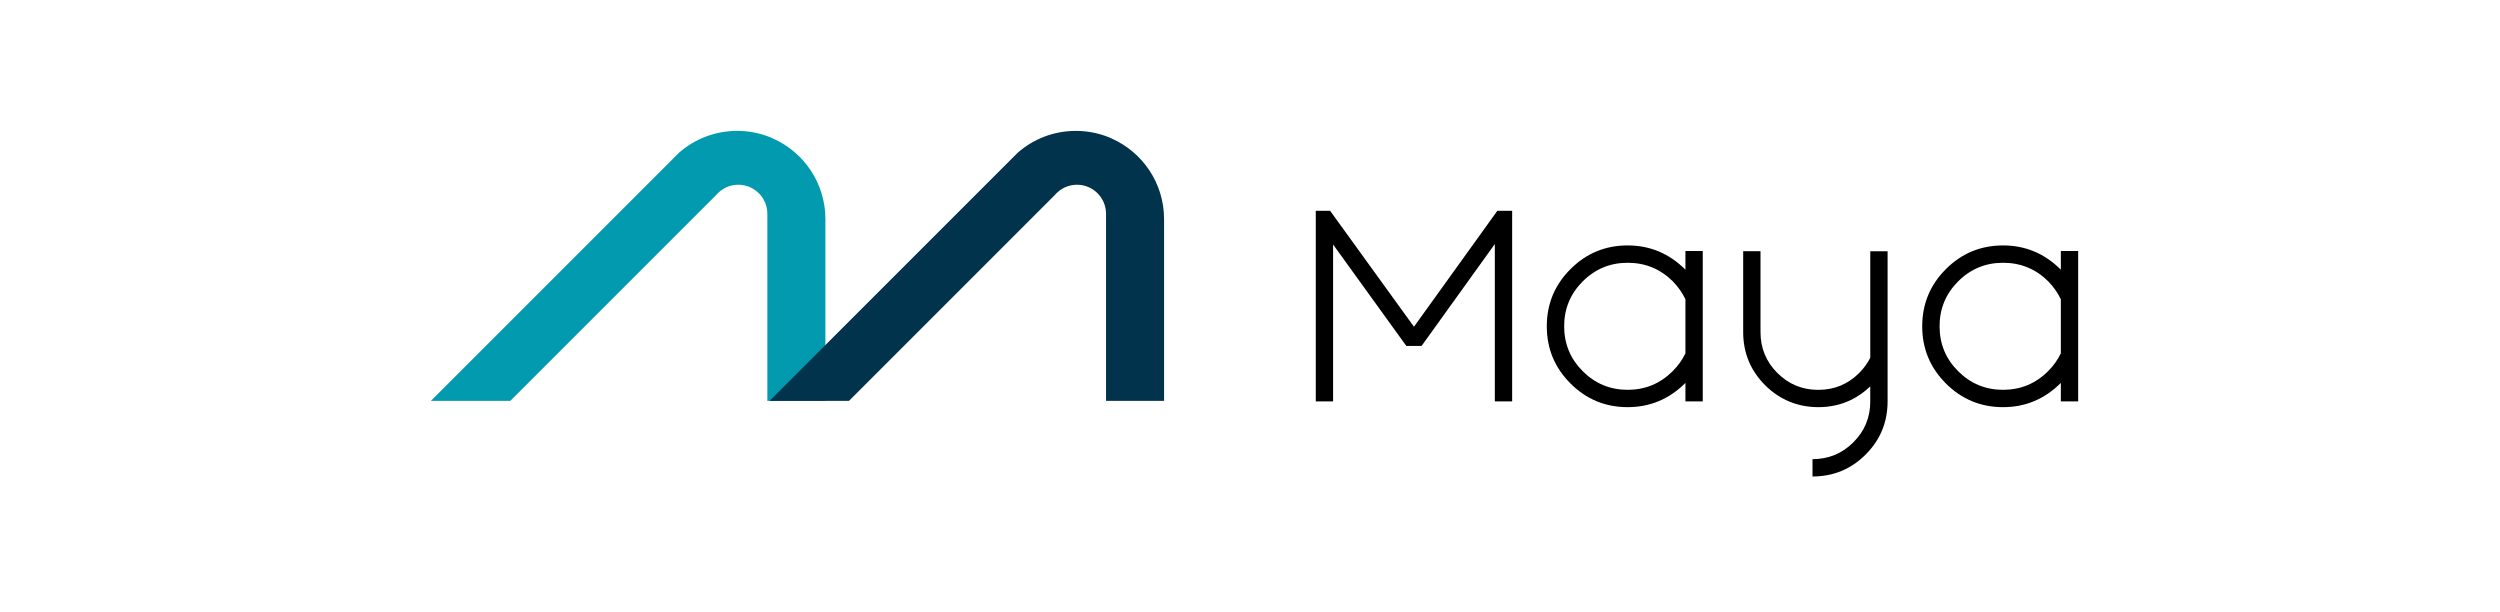 <svg xmlns="http://www.w3.org/2000/svg" width="241" height="59" viewBox="0 0 241 59" fill="none"><path d="M135.57 33.349L128.51 23.571V38.693H126.84V20.318H128.222L136.306 31.498L144.346 20.318H145.772V38.693H144.101V23.525L137.041 33.347H135.572L135.57 33.349Z" fill="black"></path><path d="M162.476 24.195H164.146V38.694H162.476V36.912C160.917 38.471 159.061 39.25 156.907 39.25C154.753 39.25 152.917 38.489 151.395 36.967C149.872 35.444 149.111 33.608 149.111 31.454C149.111 29.301 149.872 27.464 151.395 25.942C152.917 24.42 154.753 23.659 156.907 23.659C159.061 23.659 160.915 24.438 162.476 25.997V24.194V24.195ZM162.476 28.85C162.178 28.226 161.771 27.647 161.251 27.112C160.048 25.924 158.601 25.331 156.909 25.331C155.217 25.331 153.771 25.929 152.578 27.123C151.382 28.319 150.785 29.762 150.785 31.454C150.785 33.147 151.382 34.592 152.578 35.786C153.773 36.981 155.217 37.578 156.909 37.578C158.601 37.578 160.048 36.978 161.251 35.775C161.771 35.255 162.178 34.683 162.476 34.059V28.848V28.85Z" fill="black"></path><path d="M180.291 38.694V37.246C178.894 38.582 177.224 39.25 175.28 39.25C173.336 39.25 171.568 38.546 170.158 37.135C168.748 35.724 168.043 34.017 168.043 32.013V24.217H169.713V32.013C169.713 33.557 170.255 34.871 171.339 35.956C172.424 37.04 173.738 37.582 175.282 37.582C176.826 37.582 178.14 37.04 179.225 35.956C179.67 35.51 180.026 35.019 180.294 34.486V24.219H181.964V38.695C181.964 40.7 181.258 42.406 179.849 43.817C178.438 45.228 176.731 45.933 174.725 45.933V44.263C176.269 44.263 177.584 43.72 178.668 42.636C179.752 41.552 180.294 40.238 180.294 38.694H180.291Z" fill="black"></path><path d="M198.665 24.195H200.336V38.694H198.665V36.912C197.107 38.471 195.25 39.25 193.097 39.25C190.943 39.25 189.106 38.489 187.584 36.967C186.062 35.444 185.301 33.608 185.301 31.454C185.301 29.301 186.062 27.464 187.584 25.942C189.106 24.42 190.943 23.659 193.097 23.659C195.25 23.659 197.105 24.438 198.665 25.997V24.194V24.195ZM198.665 28.85C198.368 28.226 197.961 27.647 197.441 27.112C196.238 25.924 194.79 25.331 193.098 25.331C191.406 25.331 189.961 25.929 188.767 27.123C187.571 28.319 186.975 29.762 186.975 31.454C186.975 33.147 187.571 34.592 188.767 35.786C189.963 36.981 191.406 37.578 193.098 37.578C194.79 37.578 196.24 36.978 197.441 35.775C197.961 35.255 198.368 34.683 198.665 34.059V28.848V28.85Z" fill="black"></path><path d="M79.569 21.122V38.641H73.972V20.607C73.972 19.061 72.718 17.809 71.174 17.809C70.472 17.809 69.825 18.07 69.334 18.502C69.238 18.583 69.15 18.67 69.07 18.767L63.28 24.557L49.194 38.642H41.539L65.459 14.722C66.954 13.41 68.915 12.618 71.063 12.618C72.085 12.618 73.065 12.798 73.972 13.127C74.149 13.193 74.323 13.26 74.494 13.342C77.482 14.658 79.569 17.648 79.569 21.125V21.122Z" fill="#019AAF"></path><path d="M112.217 21.122V38.641H106.621V20.607C106.621 19.061 105.367 17.809 103.823 17.809C103.12 17.809 102.474 18.07 101.983 18.502C101.886 18.583 101.798 18.67 101.718 18.767L95.928 24.557L81.843 38.642H74.188L98.108 14.722C99.603 13.41 101.563 12.618 103.711 12.618C104.733 12.618 105.714 12.798 106.621 13.127C106.798 13.193 106.971 13.26 107.143 13.342C110.131 14.658 112.217 17.648 112.217 21.125V21.122Z" fill="#01334C"></path></svg>
